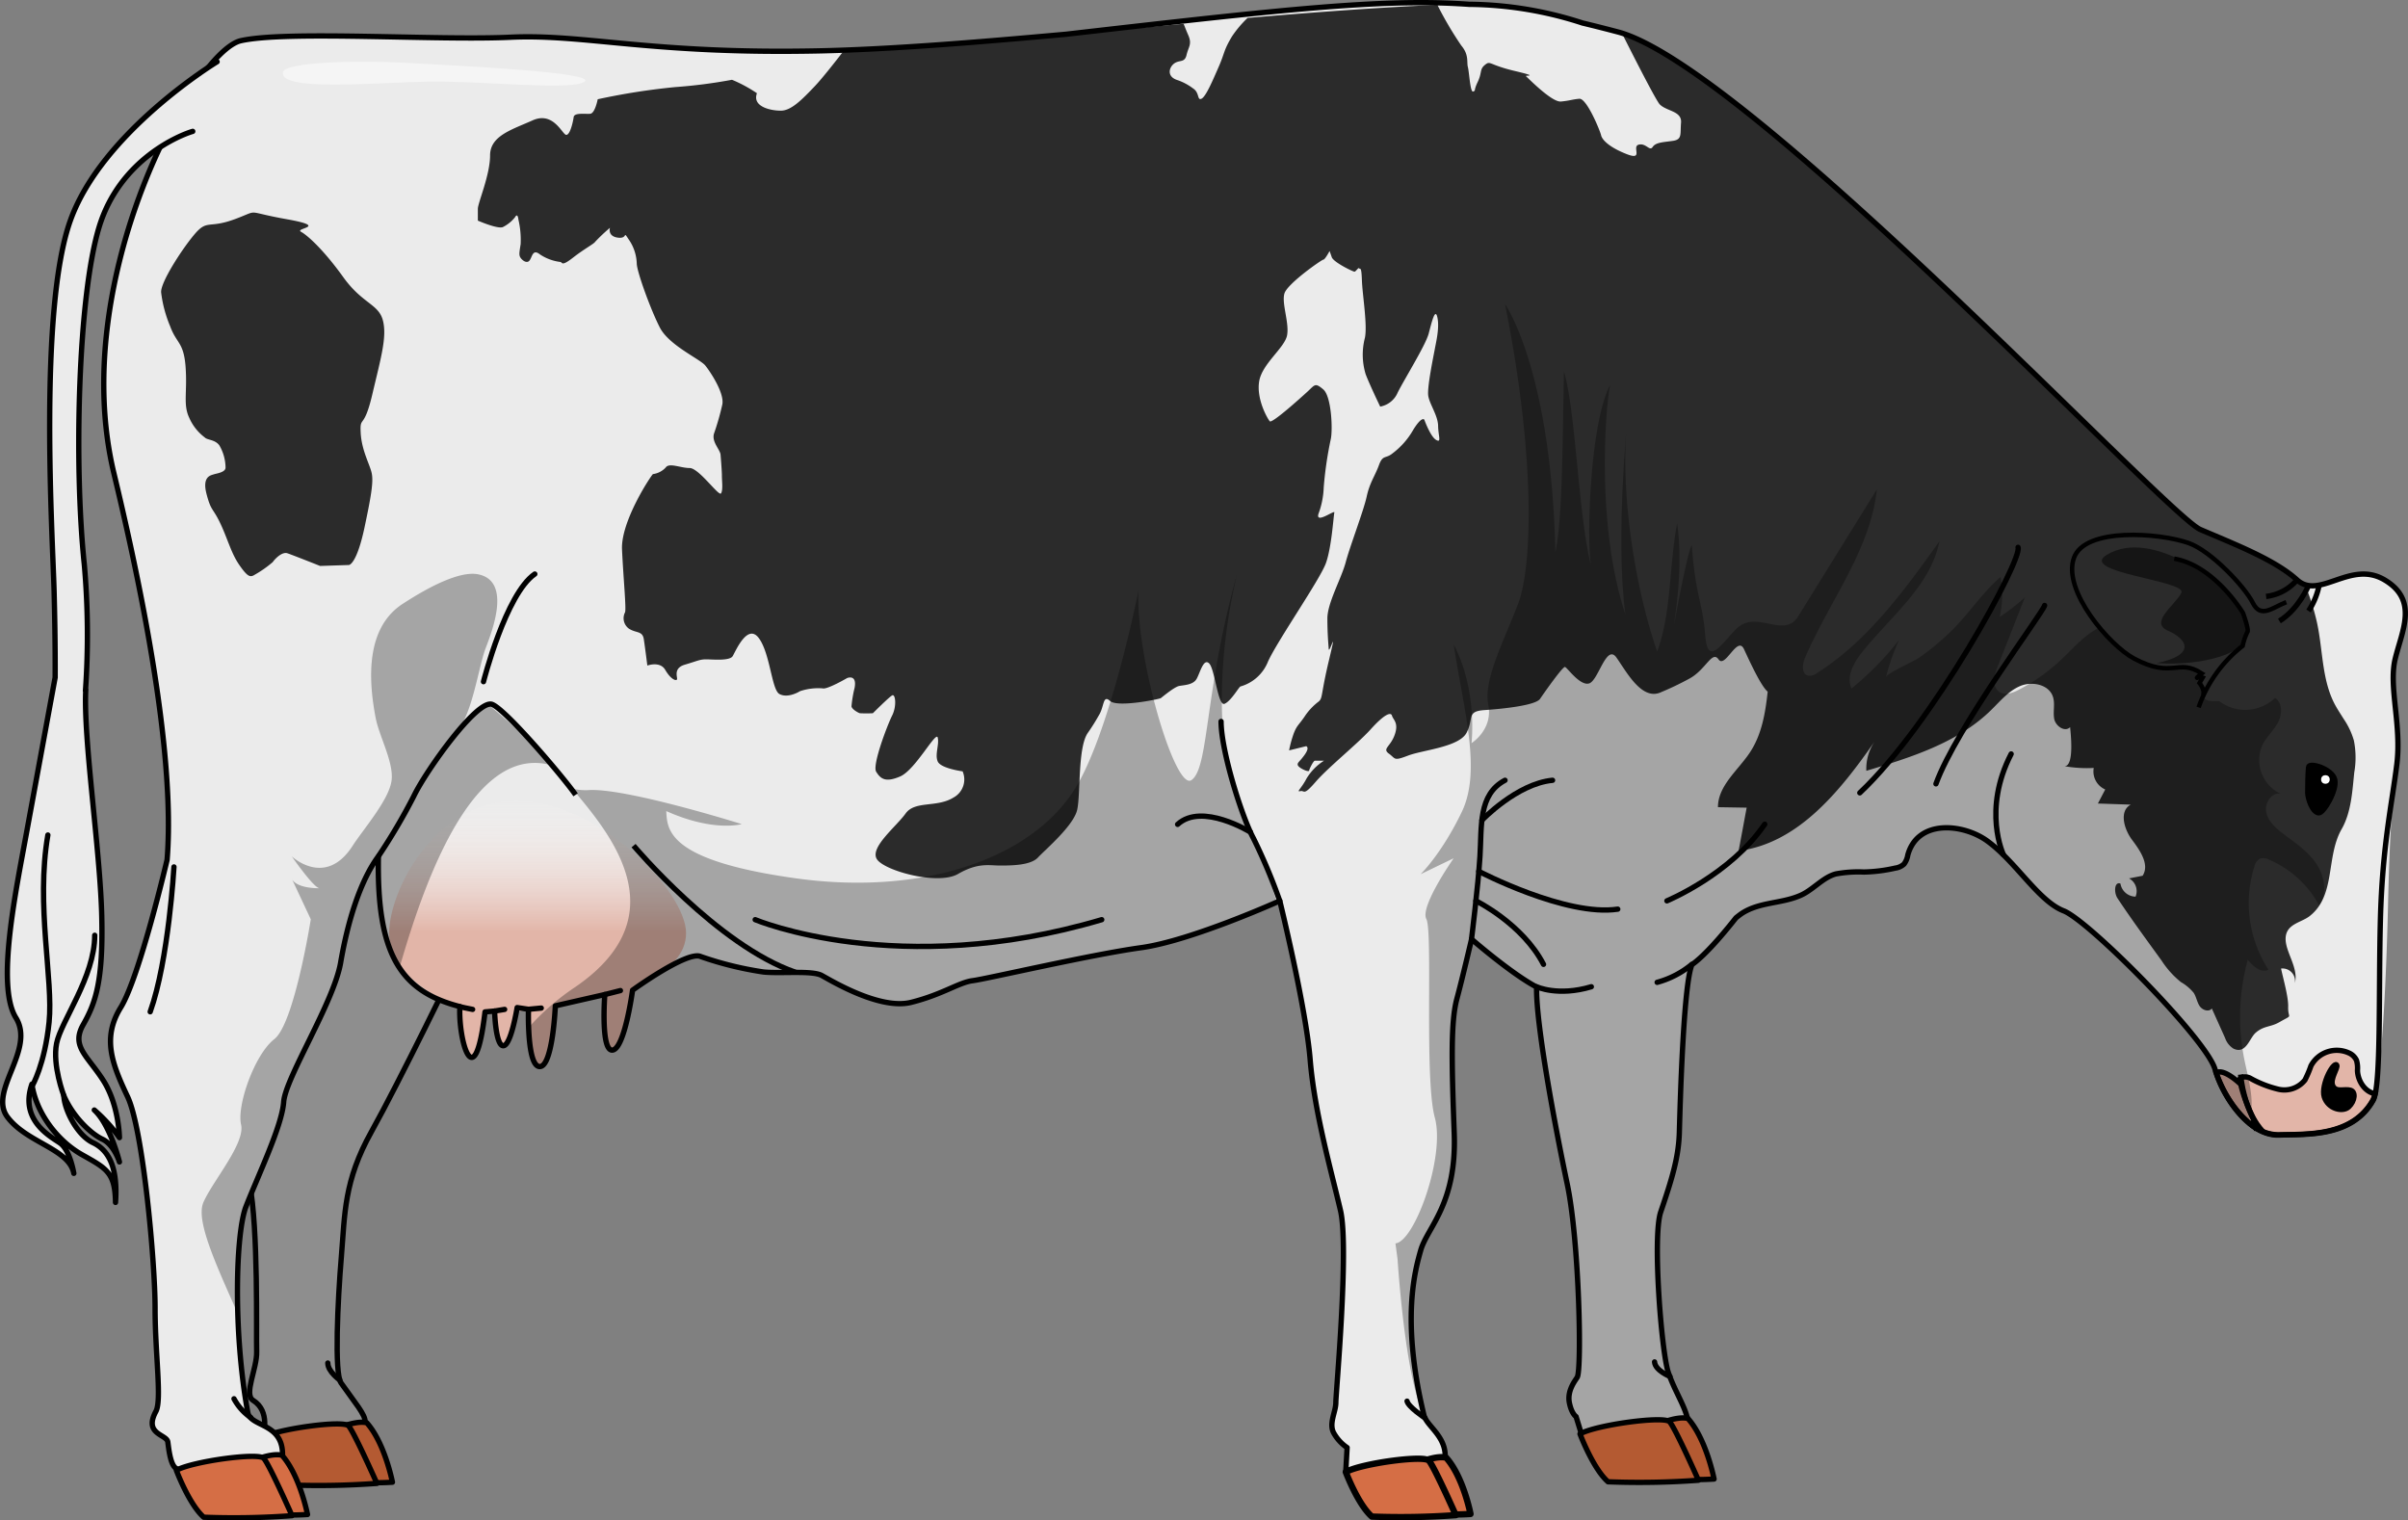 <?xml version="1.0" encoding="utf-8"?><!-- Created by: Science Figures, www.sciencefigures.org, Generator: Science Figures Editor -->
<svg id="Camada_1" data-name="Camada 1" xmlns="http://www.w3.org/2000/svg" xmlns:xlink="http://www.w3.org/1999/xlink" width="452.78" height="285.86" viewBox="0 0 452.78 285.86"><rect x="0" y="0" width="452.78" height="285.86" fill="#808080" stroke="none"/><defs><linearGradient id="Gradiente_sem_nome_15" x1="101.12" y1="149.37" x2="101.12" y2="175.19" gradientUnits="userSpaceOnUse"><stop offset="0" stop-color="#ffffff" stop-opacity="0"/><stop offset="1" stop-color="#e2b5a8"/></linearGradient></defs><title>cow_drinking_eating_lateral</title><path d="M423.28,121.65s.7-8.92-6.39-12.83-10.46-10.29-13.22-4.8-2.84,26.75,6.78,26.31" fill="#ebebeb"/><path d="M438.32,153.15c.84-.22,1.81-5.19.66-6.92s-5.63-1.46-5.42-.53,3.57,4,4,5.05S437.17,153.45,438.32,153.15Z" fill="#ebebeb"/><path d="M440.94,198.44c-.35-1.9-5.45,3.56-5.32,6.87s3.6,5.12,5.52,4.05,2.82-3.34,1.42-4.17-3.6-.32-3.89-2.07S441.09,199.25,440.94,198.44Z" fill="#ebebeb"/><path d="M434.09,110.07s-1.85,4.45-5.49,6.7" fill="#ebebeb"/><path d="M436.08,110a13.83,13.83,0,0,1-2,4.88" fill="#ebebeb"/><path d="M431.94,109a9,9,0,0,1-5.84,3.14" fill="#ebebeb"/><path d="M425.54,212.79s-3.45-3.16-4.24-10.75" fill="#ebebeb"/><path d="M85.75,181.41s-10.67,22-15.89,31.34-5,15.44-5.68,23.61-1.34,21.81-.06,23.65c2.61,3.74,4.64,6,4.54,7.4-7.12,1.33-19.19,2.46-19.19,2.46s1.44-4.51-1.88-6.57c-1.82-1.12.77-6,.67-9.17s.35-23.08-1.35-31.73c-.18-5,2.46-22.17,3.68-24.61S65.75,155,65.75,155l16.07,1.69Z" fill="#8e8e8e"/><path d="M85.75,181.41s-10.67,22-15.89,31.34-5,15.44-5.68,23.61-1.34,21.81-.06,23.65c2.61,3.74,4.64,6,4.54,7.4-7.12,1.33-19.19,2.46-19.19,2.46s1.44-4.51-1.88-6.57c-1.82-1.12.77-6,.67-9.17s.35-23.08-1.35-31.73c-.18-5,2.46-22.17,3.68-24.61S65.75,155,65.75,155l16.07,1.69Z" fill="none" stroke="#000000" stroke-miterlimit="10"/><path d="M62.77,268.85s4-1.89,6.2-1.33c3.41,3.84,4.82,11.17,4.82,11.17a50.12,50.12,0,0,1-7.36-.08C63.47,278.25,62.77,268.85,62.77,268.85Z" fill="#b45a32"/><path d="M62.77,268.85s4-1.89,6.2-1.33c3.41,3.84,4.82,11.17,4.82,11.17a50.12,50.12,0,0,1-7.36-.08C63.47,278.25,62.77,268.85,62.77,268.85Z" fill="none" stroke="#000000" stroke-linecap="round" stroke-linejoin="round"/><path d="M49.05,270.36s2.39,6.39,5.17,8.84a150.87,150.87,0,0,0,16.65-.29s-4.3-9.67-5.33-10.81S52.05,268.68,49.05,270.36Z" fill="#b45a32"/><path d="M49.05,270.36s2.39,6.39,5.17,8.84a150.87,150.87,0,0,0,16.65-.29s-4.3-9.67-5.33-10.81S52.05,268.68,49.05,270.36Z" fill="none" stroke="#000000" stroke-linecap="round" stroke-linejoin="round"/><path d="M450.38,123.85c1.28-5.3,4.4-11-2-14.81s-12.25,3.82-16.45,0-11.81-6.73-18.2-9.48S328.63,12.42,304.19,6c-2.31-.61-4.51-1.17-6.62-1.67A70.55,70.55,0,0,0,276.21.81c-16-1.15-34.91.94-75.77,5.63C183.24,8,167.06,9.3,153.82,9.57,122.49,10.22,109.9,6.35,96,7s-42-1.29-50.7.65S12.63,52.47,21.42,89c9.24,38.4,11,60.39,10,72.66,0,0-5.16,22-8.72,27.77S21.1,200.09,24,206.23s5.16,31,5.16,39.72,1.3,17.3.15,19.43c-2.33,4.33,2,4.28,2.24,5.72.17,1.2.46,4.34,1.57,5,3.33,2,14.95-.33,20-2.27.25-6.39-6-5.44-6.53-8.26-2.8-15.27-2.26-33.77-.35-38.67,2.26-5.82,6.78-15.18,7.1-19.7S62.76,188.47,64.05,181s3.55-15.17,7.1-20c-.32,18.08,3.9,25.33,15.32,28.26-.33,6.2,2.77,17.46,4.73,1L93,190.1s.17,6.52,1.63,6.52,2.61-7.17,2.61-7.17l2.13.32s-.33,10.77,2.12,10.77,2.93-11.42,2.93-11.42l9.3-2.12s-.81,10.76,1.47,10.44,3.75-11.26,3.75-11.26,10.12-7.34,12.73-6.36a63.65,63.65,0,0,0,11.91,2.94c3.26.32,9.13-.33,10.93.65s10.93,6.52,16.8,5.06,9-3.76,11.58-4.08,22.19-4.9,31.65-6.2,26.1-8.81,26.1-8.81,4.9,19.9,5.71,29.85,4.08,21.37,5.71,28.39-.88,34.28-.88,36.08-1.37,3.94-.39,5.74a8.07,8.07,0,0,0,2.51,2.74l-.25,4.5s10,1.53,18.64-2.06c.57-4.45-3.42-6.39-3.95-8.56-4.32-17.87-1.66-27.22-.61-30.94,1.25-4.4,6.8-8.64,6.31-22s-.66-21,.49-25.29,2.77-11.25,2.77-11.25,7.5,6.52,12.23,9c-.16,6.85,3.47,26.2,5.75,37s2.76,34.78,1.9,36.35c-.32.59-2,2.52-1.47,4.92.42,2,1.24,2.51,1.24,2.51l1,3.25s15.5,1.93,20.12-1.63c-.07-2.82-2.49-6.11-3.78-9.95s-3-25.55-1.42-30.16c2.12-6.25,3.37-10.25,3.5-15s.75-27.75,2.37-31.5c2-1.39,5-4.65,8.27-8.79.33-.27.67-.53,1-.77,3.29-2.21,7.35-1.88,10.89-3.35,2.53-1,4.37-3.49,6.93-4.15a23.32,23.32,0,0,1,5.22-.35,28.9,28.9,0,0,0,5.93-.74,3,3,0,0,0,1.64-.76,3.85,3.85,0,0,0,.71-1.71c1.89-6.78,10.42-5.88,14.9-2.66,5.41,3.89,9.65,11.33,14.4,13.17s26.83,24.11,28.46,29.78,6.66,12.56,12,12.38,13.82.43,17.74-6.54c1.52-2.71,2.47-22.6,2.79-36.5s.74-19.19,1.66-26.67S449.09,129.14,450.38,123.85Z" fill="#ebebeb"/><path d="M443.28,201.25a5.33,5.33,0,0,0-.18-1.88,2.81,2.81,0,0,0-1.39-1.37,5.49,5.49,0,0,0-7.18,2.41,20.23,20.23,0,0,1-1.13,2.66,4.94,4.94,0,0,1-5,1.73,20.5,20.5,0,0,1-5.16-2,2.16,2.16,0,0,0-1.61-.26c-.8.31-.94,1.37-.88,2.22A13.84,13.84,0,0,0,423,211.2a8.33,8.33,0,0,0,5.45,2.17c5.3-.17,13.82.43,17.74-6.54a5.66,5.66,0,0,0,.41-1.19C444.7,205.35,443.33,203.24,443.28,201.25Z" fill="#e2b5a8" stroke="#000000" stroke-miterlimit="10"/><path d="M416.72,201.71c1.33,4,4.2,8.36,7.61,10.44a.65.65,0,0,0,0-.13c-.76-2.11-2.16-4.6-3-8.16C421.3,203.86,418.22,200.81,416.72,201.71Z" fill="#e2b5a8" stroke="#000000" stroke-miterlimit="10"/><path d="M129,175.44c0,7.89-11.82,11.58-27.92,14.28-16.77,2.81-27.91-6.39-27.91-14.28s8.5-24.87,23.92-24.87S129,167.55,129,175.44Z" fill="url(#Gradiente_sem_nome_15)"/><path d="M83.61,188.4c.9.33,1.85.62,2.86.88-.33,6.2,2.77,17.46,4.73,1L93,190.1s.17,6.52,1.63,6.52,2.61-7.17,2.61-7.17l2.13.32s-.33,10.77,2.12,10.77,2.93-11.42,2.93-11.42l9.3-2.12s-.81,10.76,1.47,10.44,3.75-11.26,3.75-11.26,2.34-1.69,5-3.34C124,182.83,91.71,177.52,83.61,188.4Z" fill="#e2b5a8"/><path d="M440.73,135.24c-.55-.87-1.12-1.73-1.61-2.62-2.74-5-2.27-11.11-3.69-16.55a41.84,41.84,0,0,0-2.05-6.18,4.21,4.21,0,0,1-1.44-.87c-4.19-3.84-11.81-6.73-18.2-9.48-3.52-1.51-29-27.76-55.2-52.14l-4.72-4.35-.39-.36L351,40.46l-.06-.05c-18.41-16.7-36.2-31.19-46-34.23,3.29,6.54,6.55,12.84,7.15,13.45,1.3,1.31,4.18,1.23,4,3.43s.25,3.17-1.56,3.43-3.2.27-3.78,1.15-1.23-.79-2.62-.44,1.06,3.08-2.3,1.76-4.6-2.73-4.77-3.52-2.7-7-4.1-6.87-1.72.35-3.45.52-6.24-4.49-6.57-4.75,2.8.17-2.13-1-4.52-2-5.58-1.15-.51,1.41-1.37,3.21-.28,1.55-.85,1.81-.74-3.61-1-4.58.25-2.29-1.23-4.05A66.24,66.24,0,0,1,270.27.92c-11.36.5-23.46,1.41-35.68,2.45a20.51,20.51,0,0,0-2.94,3.48c-1.63,2.72-1.31,3-2.5,5.72s-2.43,5.64-3.25,6-.32-1.15-1.56-1.94A10.61,10.61,0,0,0,221.22,15c-1.88-.7-1.39-2.38-.41-3.08s1.95-.07,2.3-1.59,1.07-2,.33-3.7c-.24-.54-.56-1.33-.88-2.15l-22.12,2L193,7.1l-.24,0c-12.27,1.06-23.86,1.94-34,2.31-2.09,2.7-4.21,5.36-5.37,6.6-2.82,3-4.71,4.8-6.59,4.8s-5.41-.75-4.47-3.28A26.3,26.3,0,0,0,137.64,15,95,95,0,0,1,127,16.37a126.85,126.85,0,0,0-14.61,2.29s-.5,2.64-1.4,2.73-3-.26-3.12.62-.66,3.35-1.39,3.35-2.38-4.5-6.33-2.73-8,2.9-8,6.6-2.3,8.9-2.3,10.05v2.2s3.61,1.59,4.68,1.23a6.86,6.86,0,0,0,2.3-1.85s.49-1,.65.44a16.75,16.75,0,0,1,.42,4.59c-.25,1.58-.33,2-.09,2.46S99,49.67,99.55,49s.57-2.29,2-1.15a8.84,8.84,0,0,0,3.86,1.41c.33.09.16.88,2.3-.79s4-2.64,4.19-3a34,34,0,0,1,2.79-2.64s-.49,1.59,1.48,1.85.9-1.41,2,.27a8.36,8.36,0,0,1,1.56,4.58c0,1.49,2.62,8.72,4.35,12.07s7.55,5.9,8.54,7.13,3.61,5.2,3.2,7.31a48.36,48.36,0,0,1-1.56,5.47c-.49,1.58,1.15,3,1.23,4s.25,3.08.25,4,.24,2.65-.17,3.26S131.41,88,129.68,88s-3.86-1.06-4.51-.09a4,4,0,0,1-2.39,1.23c-.24.09-6.07,8.81-5.82,14.18s.82,11.1.57,11.81a2.41,2.41,0,0,0,.74,3.08c1.39.88,2.54.36,2.79,2s.66,4.93.66,4.93,2.38-.88,3.36.8,1.92,2.11,2.19,1.85-.87-2.12,1.51-2.82,2.79-1,4-1,4.43.35,5-.62,2.79-6.25,4.92-3.35,2.39,9.69,3.86,10.49,3.45-.27,3.86-.53a10.78,10.78,0,0,1,4.27-.53c.82.26,4.6-1.94,4.6-1.94s1.89-.79,1.4,1.85a22.39,22.39,0,0,0-.58,3.44c0,.53,1.23,1.23,1.56,1.32a22.2,22.2,0,0,0,2.46,0s3-3,3.62-3.35.9,2,0,3.79-3.78,9.34-3,10.57,1.64,2.12,4.51.88,6.74-8.63,7.06-7.31-.57,3.17,0,4.49,4.68,1.86,4.68,1.86a3.86,3.86,0,0,1-1.72,4.93c-3.12,1.94-7.23.53-9,3s-6.73,6.35-5.42,8.55,11.5,5,15.27,2.82,5.83-1.59,7.88-1.59,5.75,0,7.15-1.5,6.73-6,7.39-9,.08-11.72,2-14.45a38,38,0,0,0,2.05-3.26c1.07-1.68.74-4,2.13-2.73s9.28-.35,9.53-.53,2.54-2.11,3.45-2.29,2.62-.18,3.28-1.32,1.31-4,2.38-2.91,1.64,8.1,2.88,7.58,2.7-3.17,3-3.26a7.86,7.86,0,0,0,5.17-4.67c1.81-4,9.85-15.51,10.92-18.59s1.4-8.81,1.56-9.43-3.53,2.21-3,.27a15.7,15.7,0,0,0,1-5,69.88,69.88,0,0,1,1.31-9c.42-1.68.17-8.11-1.39-9.43s-1.56-.88-3,.44-6.65,6-7.06,5.55-2.54-4.14-2-7.49,4.85-6.34,5.26-8.72-1.07-6-.5-7.84,7-6.34,7.31-6.34S250,47.2,250,47.2s.08.18.41,1.15,4,2.73,4.27,2.73.74-.88.9-.62.41-.53.5,2.2,1.06,8.37.57,10.84a12.62,12.62,0,0,0,.14,6.87c.76,2,2.73,6.08,2.73,6.08a4.43,4.43,0,0,0,3.29-2.64c1.23-2.47,5.25-8.9,5.83-11.1s1.23-4.94,1.64-3-.25,4.58-.49,5.91-1.48,7.22-1.23,8.81,1.82,3.7,1.85,5.64.69,3.25-.38,2.64-2.21-3.79-2.21-3.79-.41-.79-2.06,1.85a14.54,14.54,0,0,1-3.94,4.49c-1.31,1.06-1.8.18-2.54,2.21s-1.73,3.26-2.3,5.9-3.12,9.25-3.94,12.33-3.45,7.67-3.45,10.57.17,4.58.25,5.73,1.72-4.84.08,2-1.15,7.22-2,7.93a11.3,11.3,0,0,0-2.63,2.82c-1.15,1.67-1.39,1.58-2,3.08a22.22,22.22,0,0,0-.9,3.26l3.2-.79s.74.17-.25,1.58-1.47,1.5-1.31,2,2.05,1.41,2.13,1,.83-1.85,1.07-1.85h1.73a10.17,10.17,0,0,0-3.29,3.35c-1,1.93-2,2.55-1.15,2.37s.49,1,2.88-1.76,7.88-7.14,10.34-9.87,3.78-3.34,4-2.55,1.32,1.32.5,3.61-2.39,2.56-1.07,3.53.82,1.41,3.61.35,9.61-1.59,11-4.32-.08-4,3.37-4.23,9.6-.88,10.43-2.11,4.26-6.08,4.68-6,2.87,3.69,4.59,3.08,3.21-7.49,5.09-4.85,4.77,8.2,8.38,6.52a54.9,54.9,0,0,0,5.33-2.55c3.12-1.68,4.27-5.38,5.5-3.61s3.54-4.58,4.77-1.94c1.16,2.49,3.2,6.94,4.46,8-.44,4.06-1.12,8.08-3.35,11.44s-6,6.23-6,10.28l5.4.09c-.51,2.71-1,5.42-1.52,8.12,11.2-1.38,19.13-11.3,25.58-20.56a9.13,9.13,0,0,0-1.56,5.51c8.38-2.52,17.1-5.24,23.37-11.33,1.74-1.69,3.33-3.67,5.56-4.61s5.39-.3,6.15,2c.44,1.31,0,2.77.24,4.14s2,2.61,3,1.59c.06.77.87,7.34-1.05,7.34a24,24,0,0,0,5.49.33,3.7,3.7,0,0,0,2.16,4.05l-1.38,2.64,6.19.21c-2.24,1.16-1.29,4.59.22,6.6s3.36,4.66,2,6.77l-2.56.5a2.71,2.71,0,0,1,1.23,3.43,2.92,2.92,0,0,1-2.84-2.46c-1.17-.43-1.25,1.71-.56,2.75,2.18,3.3,4.51,6.51,6.83,9.71l1.5,2.07a17,17,0,0,0,3.61,4,8.72,8.72,0,0,1,2.38,2c.51.76.62,1.73,1.13,2.5s1.75,1.19,2.29.45l2.5,5.56a3.8,3.8,0,0,0,1.58,2c2.37,1.12,3-2,4.18-3,1.58-1.36,2.77-1,4.48-2,2.7-1.54,1.54-.46,1.62-2.91.05-1.82-.92-5.18-1.34-7.15a2.35,2.35,0,0,1,2.59,2.77c.87-3.19-2.42-6.53-1.6-9.3.58-1.95,3-2.23,4.41-3.35,4.94-3.9,3-11.13,6-16.35,1.81-3.18,2-7.12,2.37-10.67a16.34,16.34,0,0,0-.08-6A14.27,14.27,0,0,0,440.73,135.24Z" fill="#2b2b2b"/><path d="M64.61,52.2c-3.58-5-6.66-7.88-8-8.61s5.46-.92-2.73-2.38-4.78-1.83-9.73,0S39,41.21,36.62,44s-6.49,9.15-6.32,11A23.81,23.81,0,0,0,32,61.36c1.2,3.29,2.56,2.93,2.9,7.69s-.51,7,.69,9.52a9.25,9.25,0,0,0,2.9,3.67c.51.54,1.87.36,2.73,1.46a8.43,8.43,0,0,1,1.19,4.21c0,.92-1.7,1.1-2.22,1.28s-2.22.37-1.36,3.67S40,95.42,41.4,98.35,43.45,104,45,106.23s2.05,2.38,2.9,1.83a20.68,20.68,0,0,0,3.39-2.38c.37-.55,1.73-2,2.76-1.65s6.14,2.38,6.14,2.38l5.46-.18c.52-.18,1.71-1.47,2.91-7.15S70.24,90.66,69.9,89,68,84.75,67.82,81.38,68.4,81,70,74.18s2.8-10.81,2-13.92S68.19,57.14,64.61,52.2Z" fill="#2b2b2b"/><path d="M326.39,172.53c.33-.27.67-.53,1-.77,3.29-2.21,7.35-1.88,10.89-3.35,2.53-1,4.37-3.49,6.93-4.15a23.32,23.32,0,0,1,5.22-.35,28.9,28.9,0,0,0,5.93-.74,3,3,0,0,0,1.64-.76,3.85,3.85,0,0,0,.71-1.71c1.89-6.78,10.42-5.88,14.9-2.66,5.41,3.89,9.65,11.33,14.4,13.17s26.83,24.11,28.46,29.78a21.91,21.91,0,0,0,6.32,10.06c1.35-3.44.09-7.72-.72-11.53a40.68,40.68,0,0,1,.58-19.06c1,1.23,2.5,2.59,3.89,1.86a23,23,0,0,1-2.63-19.44,2.21,2.21,0,0,1,1-1.41,2.15,2.15,0,0,1,1.76.18,19.28,19.28,0,0,1,9.4,8.58c1.63-2.3,1-5.59-.58-7.91s-4-3.9-6.26-5.62c-1.37-1.06-2.77-2.3-3.11-4s1-3.76,2.7-3.46a7,7,0,0,1-3.39-9.22c.78-1.52,2.11-2.69,2.91-4.19s.86-3.68-.56-4.61a8.09,8.09,0,0,1-10.4.67,3.26,3.26,0,0,1-1-1.12,5.52,5.52,0,0,1-.16-2.47A7.23,7.23,0,0,0,403.82,123a8.22,8.22,0,0,0,.75-4c-2.21.07-4.2-1.39-6.41-1.61-4-.38-7.09,3.23-10,6.07a35.37,35.37,0,0,1-8.54,6.22c-1.17.62-2.67,1.15-3.75.37-1.36-1-.89-3.07-.28-4.63q2.58-6.56,5.15-13.1A36.94,36.94,0,0,1,376,116a18.69,18.69,0,0,0,.18-7.52c-3.4,2.9-5.91,6.83-9.11,10a47.74,47.74,0,0,1-6.35,5.27c-.87.6-5.9,2.81-6.1,3.58a41.69,41.69,0,0,1,2.46-7,55.89,55.89,0,0,1-8.94,9.12c-1-2.2.36-4.75,1.87-6.66,5.36-6.8,13-12.55,14.66-21-6.6,9.22-13.45,18.69-23,24.75a2.34,2.34,0,0,1-1.67.51c-1.3-.31-1.11-2.22-.57-3.44C344,113,351.7,103.43,352.92,92l-14.81,23.89c-2.69,4.33-7.88-1.39-11.63,2.36-2.87,2.87-5.36,7.18-5.84,1.24-.52-6.49-1.85-7.39-2.52-17-.65.89-2.32,9.4-3.38,15.13.77-5,1.58-12.77.61-19.24-1.56,8.46-1.05,16.81-3.75,24.12-3.48-10-6.81-26.87-5.81-41.6-.33,4.94-1.8,21.79-.18,34.56-5.82-17.62-3.48-41-2.82-43.16-4,7.54-4.48,30.54-3.57,34.2-2.43-9-2.87-29-5.15-36.66-.28,14.33-.28,27.66-1.61,34-.67-29.67-7.27-43.34-9.47-46.67,5.8,29,5.13,49.33,2.47,56.33s-6.57,14.33-5.62,19-3.15,7.23-3.15,7.23,1.19-9.89-3.35-18.56c1.78,12,5.31,23.57,1.54,31.45s-7.76,11.75-7.76,11.75l6.22-3s-6.39,9.09-5.14,11.43-.41,30,1.59,37.33-3.8,23.33-7.4,23.66l.4,3s1.27,20.17,4.33,27.75c.13.31.3.68.5,1.08-4.15-17.54-1.54-26.76-.5-30.44.86-3,3.75-6,5.31-11.87a34.39,34.39,0,0,0,1-10.15c-.22-5.85-.37-10.61-.38-14.47q0-1.65,0-3.09c0-1,.06-1.85.12-2.68a26,26,0,0,1,.72-5.05c.21-.79.44-1.68.68-2.61.15-.62.31-1.25.46-1.88.47-1.88.91-3.72,1.22-5l.41-1.75h0s1.44,1.25,3.45,2.86c.57.46,1.19,1,1.84,1.44s1.33,1,2,1.5c1,.75,2.06,1.46,3.05,2.08.66.41,1.29.78,1.88,1.09a67.57,67.57,0,0,0,.81,9.44c0,.4.1.8.16,1.2.12.81.24,1.64.37,2.49.06.42.13.85.2,1.28q.19,1.29.42,2.61c1.17,7,2.65,14.58,3.79,20,2.27,10.81,2.9,34.27,2,35.83h0a1.92,1.92,0,0,1-.14.52c-.1.18-.33.51-.59.93-.57,1.3-1.18,3.21-.68,4.75a4.69,4.69,0,0,0,.51,1.13l0,0,.14.21,0,0,.12.14,0,0,.09.09,0,0,.05.05,0,0,.61,2c.15,0,.47.9.6,1.27,1.87.22,15.6,1.66,19.9-1.65h0c-1.35-6.88-3.87-6-4.42-13.05,0,0,0-.06,0-.08-.06-.44-.13-.9-.19-1.39v-.07c-.06-.49-.13-1-.19-1.55l0-.23c-.06-.53-.11-1.08-.17-1.65a1.79,1.79,0,0,1,0-.23c-.06-.59-.12-1.2-.17-1.82v0c-.06-.65-.11-1.31-.16-2v-.07c-.05-.66-.09-1.31-.13-2l0-.19c0-.66-.08-1.32-.11-2v-.14c0-.68-.06-1.36-.08-2-.28-4.62-.27-8.63.38-11.1a5,5,0,0,1,.16-.57c2.12-6.25,3.37-10.25,3.5-15s.75-27.75,2.37-31.5C320.12,179.93,323.09,176.67,326.39,172.53Z" opacity="0.3"/><path d="M450.38,123.85c1.28-5.3,4.4-11-2-14.81s-12.25,3.82-16.45,0-11.81-6.73-18.2-9.48S328.63,12.42,304.19,6c-2.31-.61-4.51-1.17-6.62-1.67A70.55,70.55,0,0,0,276.21.81c-16-1.15-34.91.94-75.77,5.63C183.24,8,167.06,9.3,153.82,9.57,122.49,10.22,109.9,6.35,96,7s-42-1.29-50.7.65S12.63,52.47,21.42,89c9.24,38.4,11,60.39,10,72.66,0,0-5.16,22-8.72,27.77S21.1,200.09,24,206.23s5.16,31,5.16,39.72,1.3,17.3.15,19.43c-2.33,4.33,2,4.28,2.24,5.72.17,1.2.46,4.34,1.57,5,3.33,2,14.95-.33,20-2.27.25-6.39-6-5.44-6.53-8.26-2.8-15.27-2.26-33.77-.35-38.67,2.26-5.82,6.78-15.18,7.1-19.7S62.76,188.47,64.05,181s3.55-15.17,7.1-20c-.32,18.08,3.9,25.33,15.32,28.26-.33,6.2,2.77,17.46,4.73,1L93,190.1s.17,6.52,1.63,6.52,2.61-7.17,2.61-7.17l2.13.32s-.33,10.77,2.12,10.77,2.93-11.42,2.93-11.42l9.3-2.12s-.81,10.76,1.47,10.44,3.75-11.26,3.75-11.26,10.12-7.34,12.73-6.36a63.65,63.65,0,0,0,11.91,2.94c3.26.32,9.13-.33,10.93.65s10.93,6.52,16.8,5.06,9-3.76,11.58-4.08,22.19-4.9,31.65-6.2,26.1-8.81,26.1-8.81,4.9,19.9,5.71,29.85,4.08,21.37,5.71,28.39-.88,34.28-.88,36.08-1.37,3.94-.39,5.74a8.07,8.07,0,0,0,2.51,2.74l-.25,4.5s10,1.53,18.64-2.06c.57-4.45-3.42-6.39-3.95-8.56-4.32-17.87-1.66-27.22-.61-30.94,1.25-4.4,6.8-8.64,6.31-22s-.66-21,.49-25.29,2.77-11.25,2.77-11.25,7.5,6.52,12.23,9c-.16,6.85,3.47,26.2,5.75,37s2.76,34.78,1.9,36.35c-.32.59-2,2.52-1.47,4.92.42,2,1.24,2.51,1.24,2.51l1,3.25s15.5,1.93,20.12-1.63c-.07-2.82-2.49-6.11-3.78-9.95s-3-25.55-1.42-30.16c2.12-6.25,3.37-10.25,3.5-15s.75-27.75,2.37-31.5c2-1.39,5-4.65,8.27-8.79.33-.27.67-.53,1-.77,3.29-2.21,7.35-1.88,10.89-3.35,2.53-1,4.37-3.49,6.93-4.15a23.32,23.32,0,0,1,5.22-.35,28.9,28.9,0,0,0,5.93-.74,3,3,0,0,0,1.64-.76,3.85,3.85,0,0,0,.71-1.71c1.89-6.78,10.42-5.88,14.9-2.66,5.41,3.89,9.65,11.33,14.4,13.17s26.83,24.11,28.46,29.78,6.66,12.56,12,12.38,13.82.43,17.74-6.54c1.52-2.71,1-20,1.36-33.91s2.17-21.78,3.09-29.26S449.09,129.14,450.38,123.85Z" fill="none" stroke="#000000" stroke-linecap="round" stroke-linejoin="round"/><path d="M71.15,161a112,112,0,0,0,6.65-11.29c2.27-4.77,12-18.4,14.76-17.26s13.86,14.3,15.67,17" fill="none" stroke="#000000" stroke-miterlimit="10"/><path d="M119.13,159s15.8,18.78,30.43,23.8" fill="none" stroke="#000000" stroke-miterlimit="10"/><path d="M240.63,169.38a106.13,106.13,0,0,0-4.93-11.73c-2.26-4.19-6.1-16.57-6.1-22" fill="none" stroke="#000000" stroke-linecap="round" stroke-linejoin="round"/><path d="M276.69,176.56s1.24-9.9,1.59-15.54-.35-11.64,4.71-14.31" fill="none" stroke="#000000" stroke-linecap="round" stroke-linejoin="round"/><path d="M288.93,185.53s4,1.88,10.29,0" fill="none" stroke="#000000" stroke-linecap="round" stroke-linejoin="round"/><path d="M318.12,181.32a17.26,17.26,0,0,1-6.52,3.38" fill="none" stroke="#000000" stroke-linecap="round" stroke-linejoin="round"/><path d="M55,165.36l-.08-.18A1,1,0,0,0,55,165.36Z" opacity="0.3"/><path d="M215.68,178l.61-.11.34-.07.59-.12.37-.09.6-.13.37-.09.63-.16.35-.09.69-.19.32-.09.78-.22.23-.07c.7-.2,1.4-.42,2.1-.64l.18-.06.85-.28.31-.1.74-.25.32-.11.73-.25.32-.11.72-.26.31-.11.74-.27.27-.1.83-.3.17-.06,1.94-.74.21-.09.68-.26.36-.15.5-.19.4-.16.43-.18.4-.16.39-.16.4-.16.32-.14.43-.17.19-.08c1.46-.61,2.6-1.1,3.24-1.39a108.26,108.26,0,0,0-3.63-10.6c-1.87-3.91-5.94-17.13-5.94-17.13s-2.64-13.8,2.14-34c-6.21,22.35-5.26,36.57-8.6,38.78-3.06,2-10.51-23.16-9.94-35.62-1.79,8.7-6,26.3-11,35.62-7.82,14.58-29.15,21.81-53.31,18.47s-24.32-9.06-24.48-12.66c8.92,4,14.18,2.45,14.18,2.45s-21.51-6.76-28.68-6.4a10.41,10.41,0,0,1-3.19-.28c6.92,8.28,20.27,23.72.69,37.24a45.2,45.2,0,0,0-8.85,7.66c.12,3.15.57,7.35,2.1,7.35,2.44,0,2.93-11.42,2.93-11.42l9.3-2.12s-.81,10.76,1.47,10.44,3.75-11.26,3.75-11.26,10.12-7.34,12.73-6.36a63.65,63.65,0,0,0,11.91,2.94c3.26.32,9.13-.33,10.93.65s10.93,6.52,16.8,5.06,9-3.76,11.58-4.08,22.19-4.9,31.65-6.2l.86-.13Z" opacity="0.3"/><path d="M71.13,162.79c0,.19,0,.37,0,.56,0,.38,0,.76,0,1.14,0,.21,0,.42,0,.64s0,.66,0,1,0,.43,0,.64,0,.63,0,.93,0,.42,0,.62,0,.61.08.9,0,.39,0,.57.06.61.1.9,0,.35,0,.51c0,.33.09.64.14.95,0,.13,0,.27.06.39.06.43.14.85.22,1.26v0c.08.42.17.84.27,1.25a1.46,1.46,0,0,0,0,.2c.08.33.16.65.25,1l.09.33c.08.26.16.53.25.78a3.58,3.58,0,0,0,.11.35c.09.24.17.48.26.71s.09.23.14.34.18.45.28.67.09.22.14.32.21.44.32.65l.15.28c.12.23.25.45.38.68l.12.2c.17.27.34.54.52.8l0,0C80.8,161.92,90,139.93,103.8,143.92A110.39,110.39,0,0,0,91.72,132.4l-6,5c2.92-2.12,4.24-12,5.61-15.56s4.69-12.42-1.22-13.81c-4-1-11.3,3.5-14.38,5.5-7,4.53-6.47,14.26-5.1,21.42.67,3.51,3.43,8.37,3,11.79-.47,3.66-5.28,9.11-7.31,12.27-5.14,8-11.46,2-11.46,2s4.16,6,5.24,6c-3.83,0-4.89-1.18-5.16-1.63l3.5,7.47s-3.1,19.6-6.85,22.52-7.09,12.53-6.26,16.07-5.42,10.73-7.09,14.65c-1.44,3.36,2.22,11.35,6.52,21-.29-9.24.36-17.23,1.52-20.21,2.26-5.82,6.78-15.18,7.1-19.7S62.76,188.47,64.05,181s3.55-15.17,7.1-20C71.14,161.62,71.14,162.21,71.13,162.79Z" opacity="0.3"/><path d="M266.05,275.33s3.81-1.78,5.88-1.25c3.23,3.63,4.57,10.58,4.57,10.58a47.38,47.38,0,0,1-7-.07C266.71,284.25,266.05,275.33,266.05,275.33Z" fill="#d56e45"/><path d="M266.05,275.33s3.81-1.78,5.88-1.25c3.23,3.63,4.57,10.58,4.57,10.58a47.38,47.38,0,0,1-7-.07C266.71,284.25,266.05,275.33,266.05,275.33Z" fill="none" stroke="#000000" stroke-linecap="round" stroke-linejoin="round" stroke-width="1.19"/><path d="M253.05,276.77s2.27,6.06,4.9,8.38a144.63,144.63,0,0,0,15.78-.27s-4.07-9.17-5.05-10.25S255.9,275.17,253.05,276.77Z" fill="#d56e45"/><path d="M253.05,276.77s2.27,6.06,4.9,8.38a144.63,144.63,0,0,0,15.78-.27s-4.07-9.17-5.05-10.25S255.9,275.17,253.05,276.77Z" fill="none" stroke="#000000" stroke-linecap="round" stroke-linejoin="round" stroke-width="1.19"/><path d="M46.83,274.94s4-1.87,6.19-1.32c3.39,3.83,4.8,11.14,4.8,11.14a49.71,49.71,0,0,1-7.33-.08C47.53,284.32,46.83,274.94,46.83,274.94Z" fill="#d56e45"/><path d="M46.83,274.94s4-1.87,6.19-1.32c3.39,3.83,4.8,11.14,4.8,11.14a49.71,49.71,0,0,1-7.33-.08C47.53,284.32,46.83,274.94,46.83,274.94Z" fill="none" stroke="#000000" stroke-linecap="round" stroke-linejoin="round"/><path d="M33.16,276.45s2.38,6.38,5.15,8.82a149.85,149.85,0,0,0,16.6-.29s-4.28-9.64-5.31-10.78S36.15,274.77,33.16,276.45Z" fill="#d56e45"/><path d="M33.16,276.45s2.38,6.38,5.15,8.82a149.85,149.85,0,0,0,16.6-.29s-4.28-9.64-5.31-10.78S36.15,274.77,33.16,276.45Z" fill="none" stroke="#000000" stroke-linecap="round" stroke-linejoin="round"/><path d="M311.07,268.06s4.1-1.92,6.32-1.35c3.47,3.91,4.91,11.38,4.91,11.38a50.5,50.5,0,0,1-7.5-.08C311.78,277.64,311.07,268.06,311.07,268.06Z" fill="#b45a32"/><path d="M311.07,268.06s4.1-1.92,6.32-1.35c3.47,3.91,4.91,11.38,4.91,11.38a50.5,50.5,0,0,1-7.5-.08C311.78,277.64,311.07,268.06,311.07,268.06Z" fill="none" stroke="#000000" stroke-linecap="round" stroke-linejoin="round"/><path d="M297.09,269.61s2.44,6.51,5.27,9a153.32,153.32,0,0,0,17-.29s-4.37-9.86-5.43-11S300.16,267.89,297.09,269.61Z" fill="#b45a32"/><path d="M297.09,269.61s2.44,6.51,5.27,9a153.32,153.32,0,0,0,17-.29s-4.37-9.86-5.43-11S300.16,267.89,297.09,269.61Z" fill="none" stroke="#000000" stroke-linecap="round" stroke-linejoin="round"/><path d="M53.19,13.58c.34-1.92,13.9-2.28,23.29-1.76s35.81,1.76,33.43,3.53-19.53-.21-29.67,0S52.57,17.21,53.19,13.58Z" fill="#ffffff" opacity="0.5"/><path d="M13.23,41.46c-6,16.75-3.35,59.16-3.06,69.68.11,4.23.23,10.17.2,16.23-.46,2.49-3.53,19.17-5.39,29.25-2,10.9-5.74,28.7-2,34.73S-2.23,205.13,1.38,210s11.64,6,12.5,10.62c0,0-.69-4.4-2.62-5.72S3.67,210.57,6,203.84c.77,5.34,4.72,10.61,9.37,13.24s6.27,3.33,6.35,9c.47-6.66-1.31-9.84-4.26-11.24S12.11,208.72,12,206c1.71,4,5.11,7.2,7.28,8.21s3.18,4.26,3.18,4.26-1.71-7-4.73-9.76a29.37,29.37,0,0,1,4.73,5.19s-.08-6.2-3.1-10.85-6-6.35-3.72-10.38,3.8-8.05,3.49-20.52-3.49-33.3-3-42.52l-.06.25a150.51,150.51,0,0,0-.22-23.76c-2-19.11-1.13-50.6,2.79-63.44S34,25.35,36.24,24.7l4.58-13.09S19.22,24.71,13.23,41.46Zm-2.86,86.65" fill="#ebebeb"/><path d="M40.82,11.61s-21.6,13.1-27.59,29.85-3.35,59.16-3.06,69.68c.11,4.23.23,10.17.2,16.23-.46,2.49-3.53,19.17-5.39,29.25-2,10.9-5.74,28.7-2,34.73S-2.23,205.13,1.38,210s11.64,6,12.5,10.62c0,0-.69-4.4-2.62-5.72S3.67,210.57,6,203.84c.77,5.34,4.72,10.61,9.37,13.24s6.27,3.33,6.35,9c.47-6.66-1.31-9.84-4.26-11.24S12.11,208.72,12,206c1.71,4,5.11,7.2,7.28,8.21s3.18,4.26,3.18,4.26-1.71-7-4.73-9.76a29.37,29.37,0,0,1,4.73,5.19s-.08-6.2-3.1-10.85-6-6.35-3.72-10.38,3.8-8.05,3.49-20.52-3.49-33.3-3-42.52l-.06.25a150.51,150.51,0,0,0-.22-23.76c-2-19.11-1.13-50.6,2.79-63.44S34,25.35,36.24,24.7M10.37,128.11" fill="none" stroke="#000000" stroke-linecap="round" stroke-linejoin="round"/><path d="M278.06,163.83s16.4,8.57,26.13,7.11" fill="none" stroke="#000000" stroke-linecap="round" stroke-linejoin="round"/><path d="M313.43,169.38s11.93-4.92,18.4-14.41" fill="none" stroke="#000000" stroke-linecap="round" stroke-linejoin="round"/><path d="M278.64,154.23s6.58-6.89,13.29-7.52" fill="none" stroke="#000000" stroke-linecap="round" stroke-linejoin="round"/><path d="M142,172.92s26.91,11.33,65.16,0" fill="none" stroke="#000000" stroke-linecap="round" stroke-linejoin="round"/><path d="M47.14,266.53A10.08,10.08,0,0,1,44,263" fill="none" stroke="#000000" stroke-linecap="round" stroke-linejoin="round"/><path d="M63.88,259.47s-2.24-1.58-2.24-3.19" fill="none" stroke="#000000" stroke-linecap="round" stroke-linejoin="round"/><path d="M267.94,266.61s-3.14-2.07-3.37-3.16" fill="none" stroke="#000000" stroke-linecap="round" stroke-linejoin="round"/><path d="M314,258.8s-2.79-1.12-2.89-2.73" fill="none" stroke="#000000" stroke-linecap="round" stroke-linejoin="round"/><path d="M12,206s-2.17-5.65-1.36-9.81,7.17-12.49,7.17-20.34" fill="none" stroke="#000000" stroke-linecap="round" stroke-linejoin="round"/><path d="M6.05,204.19s2.36-4,3.18-12S6.71,170.27,9,157" fill="none" stroke="#000000" stroke-linecap="round" stroke-linejoin="round"/><path d="M86.47,189.28s1.75.41,2.4.51" fill="none" stroke="#000000" stroke-linecap="round" stroke-linejoin="round"/><line x1="92.99" y1="190.1" x2="94.89" y2="189.79" fill="none" stroke="#000000" stroke-linecap="round" stroke-linejoin="round"/><line x1="99.36" y1="189.77" x2="101.77" y2="189.54" fill="none" stroke="#000000" stroke-linecap="round" stroke-linejoin="round"/><line x1="113.71" y1="187" x2="116.66" y2="186.25" fill="none" stroke="#000000" stroke-linecap="round" stroke-linejoin="round"/><path d="M32.71,163s-1,17.58-4.47,27.24" fill="none" stroke="#000000" stroke-linecap="round" stroke-linejoin="round"/><path d="M90.91,128.17s4.19-16.49,9.65-20.24" fill="none" stroke="#000000" stroke-linecap="round" stroke-linejoin="round"/><path d="M277.52,169.38s8.73,4.27,12.71,11.94" fill="none" stroke="#000000" stroke-linecap="round" stroke-linejoin="round"/><path d="M235.12,156.46S226,150.8,221.43,155" fill="none" stroke="#000000" stroke-linecap="round" stroke-linejoin="round"/><path d="M436,152.84c.86.09,3.49-4.25,3-6.27s-4.8-3.3-4.91-2.35-.18,3.74-.16,4.86S434.81,152.73,436,152.84Z" stroke="#000000" stroke-miterlimit="10"/><circle cx="437.25" cy="146.56" r="0.81" fill="#ffffff"/><path d="M439.51,200.27c-.62-1.32-3.32,3.65-2.59,6s3.6,3.06,4.81,1.92,1.43-3,.25-3.32-2.7.45-3.24-.78S439.77,200.84,439.51,200.27Z" stroke="#000000" stroke-linecap="round" stroke-linejoin="round" stroke-width="0.76"/><path d="M434.09,110.07s-1.85,4.45-5.49,6.7" fill="none" stroke="#000000" stroke-miterlimit="10"/><path d="M436.08,110a13.83,13.83,0,0,1-2,4.88" fill="none" stroke="#000000" stroke-miterlimit="10"/><path d="M431.94,109a9,9,0,0,1-5.84,3.14" fill="none" stroke="#000000" stroke-miterlimit="10"/><path d="M425.54,212.79s-3.45-3.16-4.24-10.75" fill="none" stroke="#000000" stroke-miterlimit="10"/><path d="M429.9,113.22c-2.61,1-4.79,3.15-6.3.13s-7.84-9.76-12.08-11.25c-5.46-1.92-19.47-3-21.55,2.79-2.22,6.16,6.69,16.49,11.3,18.93,7.31,3.89,8.18-.13,12.73,2.8-1.72,1.4-.44.6-.44.6l.6.2-.58,1s1.06,1.29.7,2.31" fill="#ebebeb"/><path d="M429.9,113.22c-2.61,1-4.79,3.15-6.3.13s-7.84-9.76-12.08-11.25c-5.46-1.92-19.47-3-21.55,2.79-2.22,6.16,6.69,16.49,11.3,18.93,7.31,3.89,8.18-.13,12.73,2.8-1.72,1.4-.44.6-.44.6l.6.2-.58,1a3.44,3.44,0,0,1,.67,1.23c.18.62-.1,1.5.53,1.9a2.26,2.26,0,0,0,1.21.26,5.19,5.19,0,0,0,3.05-.58,5.31,5.31,0,0,0,1.6-2.1l1.69-3.23a47.71,47.71,0,0,1,3.87-6.49c1-1.34,2.21-2.64,2.6-4.27" fill="#2b2b2b"/><path d="M418.27,110.74S405,99,396.16,104.31c-5.55,3.34,15.09,4.85,14,7.14s-6.13,5.58-2.51,7.14,5.38,4.57-2.14,6.09c9,.63,17.1-2.11,16.87-5.22S422,114,418.27,110.74Z" opacity="0.5"/><path d="M429.9,113.22c-2.61,1-4.79,3.15-6.3.13s-7.84-9.76-12.08-11.25c-5.46-1.92-19.47-3-21.55,2.79-2.22,6.16,6.69,16.49,11.3,18.93,7.31,3.89,8.18-.13,12.73,2.8-1.72,1.4-.44.6-.44.6l.6.2-.58,1s1.06,1.29.7,2.31" fill="none" stroke="#000000" stroke-miterlimit="10" stroke-width="0.84"/><path d="M413.41,133a25.23,25.23,0,0,1,8.28-11.56,10.86,10.86,0,0,1,.88-2.6c.37-.36-.82-3.59-.82-3.59s-5.28-8.86-12.92-10.21" fill="none" stroke="#000000" stroke-miterlimit="10" stroke-width="0.84"/><path d="M376.7,160.68s-4-8.37,1.46-18.92" fill="none" stroke="#000000" stroke-linecap="round" stroke-linejoin="round"/><path d="M384.45,113.84c-.35,1.42-16.61,23-20.43,33.54" fill="none" stroke="#000000" stroke-linecap="round" stroke-linejoin="round"/><path d="M379.46,102.91c.83,2.31-16,33.23-29.76,46.16" fill="none" stroke="#000000" stroke-linecap="round" stroke-linejoin="round"/></svg>